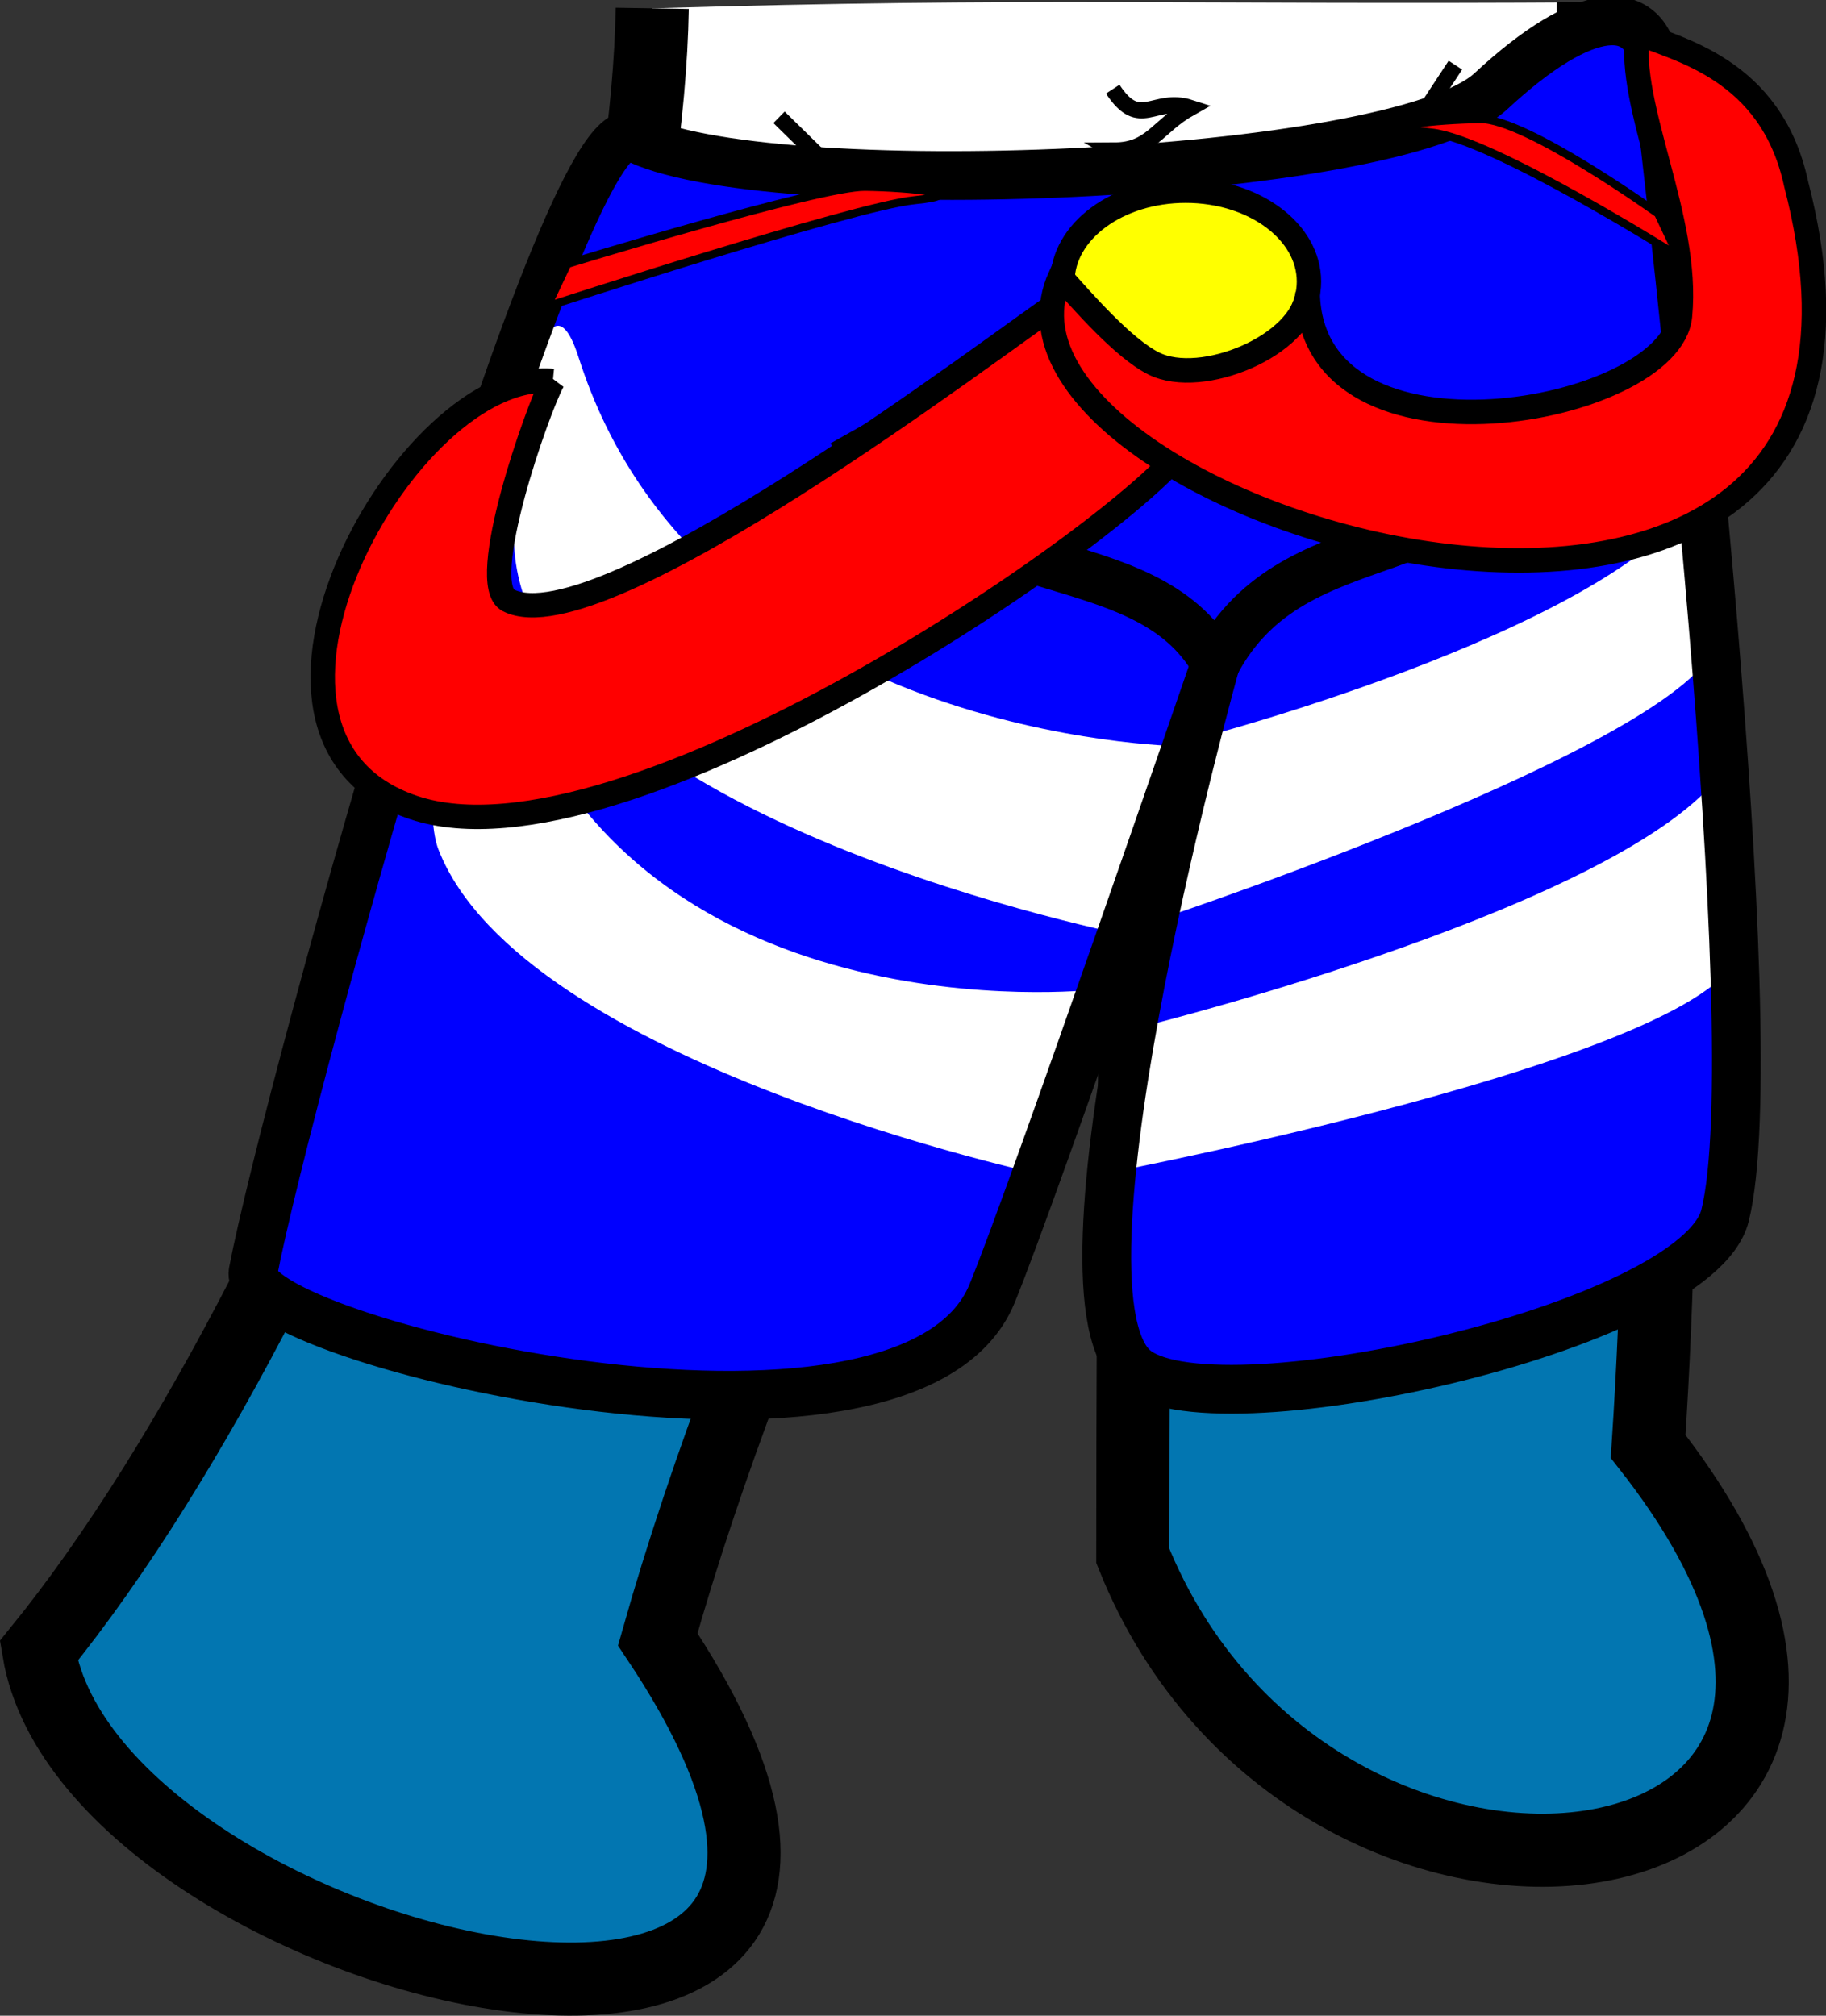 <?xml version="1.0" encoding="UTF-8" standalone="no"?>
<svg
   xmlns:dc="http://purl.org/dc/elements/1.1/"
   xmlns:cc="http://creativecommons.org/ns#"
   xmlns:rdf="http://www.w3.org/1999/02/22-rdf-syntax-ns#"
   xmlns:svg="http://www.w3.org/2000/svg"
   xmlns="http://www.w3.org/2000/svg"
   xmlns:sodipodi="http://sodipodi.sourceforge.net/DTD/sodipodi-0.dtd"
   xmlns:inkscape="http://www.inkscape.org/namespaces/inkscape"
   version="1.1"
   id="svg815"
   width="113.258"
   height="125.019"
   viewBox="0 0 113.258 125.019"
   sodipodi:docname="dj_shorts.svg"
   inkscape:version="1.0 (4035a4fb49, 2020-05-01)">
  <rect x="0" y="0" width="113.258" height="125.019" fill="#333333" stroke="none"/>
  <defs
     id="defs819" />
  <sodipodi:namedview
     pagecolor="#ffffff"
     bordercolor="#666666"
     borderopacity="1"
     objecttolerance="10"
     gridtolerance="10"
     guidetolerance="10"
     inkscape:pageopacity="0"
     inkscape:pageshadow="2"
     inkscape:window-width="1920"
     inkscape:window-height="1001"
     id="namedview817"
     showgrid="false"
     inkscape:zoom="10.202541"
     inkscape:cx="98.573183"
     inkscape:cy="50.799978"
     inkscape:window-x="-9"
     inkscape:window-y="-9"
     inkscape:window-maximized="1"
     inkscape:current-layer="layer2"
     inkscape:pagecheckerboard="true"
     fit-margin-top="0"
     fit-margin-left="0"
     fit-margin-right="0"
     fit-margin-bottom="0"
     inkscape:document-rotation="0" />
  <g
     sodipodi:insensitive="true"
     inkscape:groupmode="layer"
     id="layer1"
     inkscape:label="Original"
     transform="translate(7.659,-5.423)"
     style="display:inline">
    <path
       sodipodi:nodetypes="cccccccc"
       inkscape:connector-curvature="0"
       id="path831-5"
       d="m 91.174,5.563 c 0.468,35.944 6.031,49.145 3.393,89.571 22.636,28.809 -20.659,34.988 -31.964,6.786 0,-18.696 0.232,-40.852 0.179,-59.464 C 51.247,59.757 39.077,86.078 33.138,107.098 56.068,141.493 -1.915,127.925 -5.255,107.813 13.981,84.138 30.489,35.573 32.796,5.939 56.133,5.243 65.84,5.729 91.174,5.563 Z"
       style="opacity:1;fill:#ffffff;fill-opacity:1;stroke:none;stroke-width:4.535;stroke-linecap:butt;stroke-linejoin:miter;stroke-miterlimit:4;stroke-dasharray:none;stroke-opacity:1" />
    <path
       sodipodi:nodetypes="zczczzcczscz"
       inkscape:connector-curvature="0"
       id="path857"
       d="m 30.674,8.17 c -1.994,9.575 24.365,24.614 33.714,30.179 17.921,-5.864 26.669,-15.93 28.75,-28.929 2.081,-12.998 1.429,85.714 1.429,85.714 0,0 10.125,16 2.143,21.786 -7.982,5.786 -28.869,-0.796 -34.107,-15 -5.239,-14.204 1.786,-63.571 1.786,-63.571 l -31.25,68.75 c 0,0 10.613,15.787 1.25,21.786 -9.363,5.998 -44.611,-14.148 -39.643,-21.071 12.329,-17.181 31.25,-69.375 31.25,-69.375 0,0 6.673,-39.842 4.679,-30.268 z"
       style="fill:#0276b1;fill-opacity:1;stroke:none;stroke-width:1px;stroke-linecap:butt;stroke-linejoin:miter;stroke-opacity:1" />
    <path
       sodipodi:nodetypes="ccccccc"
       inkscape:connector-curvature="0"
       id="path831"
       d="m 91.174,5.563 c -0.193,34.605 6.031,49.145 3.393,89.571 22.636,28.809 -20.659,34.988 -31.964,6.786 0,-18.696 0.232,-40.852 0.179,-59.464 C 51.247,59.757 39.077,86.078 33.138,107.098 56.068,141.493 -1.915,127.925 -5.255,107.813 13.981,84.138 32.364,32.091 32.796,5.939"
       style="display:inline;opacity:1;fill:none;fill-opacity:1;stroke:#000000;stroke-width:4.535;stroke-linecap:butt;stroke-linejoin:miter;stroke-miterlimit:4;stroke-dasharray:none;stroke-opacity:1" />
    <path
       style="fill:none;stroke:#000000;stroke-width:1px;stroke-linecap:butt;stroke-linejoin:miter;stroke-opacity:1"
       d="m 40.66,12.698 10.096,9.899"
       id="path3894" />
    <path
       style="fill:none;stroke:#000000;stroke-width:1px;stroke-linecap:butt;stroke-linejoin:miter;stroke-opacity:1"
       d="M 82.611,9.464 76.24,19.167"
       id="path3896" />
    <path
       style="fill:none;stroke:#000000;stroke-width:1px;stroke-linecap:butt;stroke-linejoin:miter;stroke-opacity:1"
       d="m 61.359,10.952 c 1.695,2.584 2.534,0.428 4.816,1.158 -2.056,1.155 -2.442,2.637 -4.705,2.647 1.779,0.993 0.358,3.842 1.957,4.771 -2.474,1.155 -1.926,-1.412 -4.432,-1.654"
       id="path3900"
       sodipodi:nodetypes="ccccc" />
  </g>
  <g
     inkscape:groupmode="layer"
     id="layer3"
     inkscape:label="Color"
     transform="translate(7.055,-3.899)">
    <path
       style="opacity:1;fill:#0000ff;fill-opacity:1;stroke:none;stroke-width:2.646;stroke-linecap:butt;stroke-linejoin:miter;stroke-miterlimit:4;stroke-dasharray:none;stroke-opacity:1"
       d="M 32.974,11.893 C 27.892,8.865 10.439,71.859 8.349,82.883 c -0.797,4.2 40.865,14.035 46.126,1.256 2.572,-6.247 13.861,-39.089 13.861,-39.089 0,0 -10.724,38.354 -5.129,43.663 4.528,4.296 34.983,-2.416 36.733,-9.426 C 102.661,68.387 96.654,16.078 95.644,8.178 95.385,6.157 92.506,3.776 91.201,5.342 81.346,17.164 40.067,16.118 32.974,11.893 Z"
       id="path842-9"
       inkscape:connector-curvature="0"
       sodipodi:nodetypes="ssscsssss" />
    <path
       style="fill:#ffffff;stroke:none;stroke-width:1px;stroke-linecap:butt;stroke-linejoin:miter;stroke-opacity:1"
       d="m 28.836,26.075 c 7.56,23.666 37.202,24.102 37.202,24.102 l -2.704,11.83 c 0,0 -37.056,-7.153 -38.476,-23.906 -0.357,-4.207 1.638,-19.353 3.978,-12.026 z"
       id="path854"
       inkscape:connector-curvature="0"
       sodipodi:nodetypes="sccss" />
    <path
       style="fill:#ffffff;stroke:none;stroke-width:1px;stroke-linecap:butt;stroke-linejoin:miter;stroke-opacity:1"
       d="m 24.254,44.834 c 7.56,23.666 36.516,20.451 36.516,20.451 l -2.842,11.553 c 0,0 -32.61,-6.935 -37.79,-20.255 -1.504,-3.868 1.776,-19.076 4.117,-11.749 z"
       id="path854-2"
       inkscape:connector-curvature="0"
       sodipodi:nodetypes="sccas" />
    <path
       style="fill:#ffffff;fill-opacity:1;stroke:none;stroke-width:1px;stroke-linecap:butt;stroke-linejoin:miter;stroke-opacity:1"
       d="m 67.505,49.624 c 0,0 26.681,-6.998 31.188,-15.663 1.95,-3.748 0.587,4.475 0.832,9.149 0.318,6.089 -34.099,17.604 -34.099,17.604 z"
       id="path938"
       inkscape:connector-curvature="0"
       sodipodi:nodetypes="csscc" />
    <path
       style="fill:#ffffff;fill-opacity:1;stroke:none;stroke-width:1.066px;stroke-linecap:butt;stroke-linejoin:miter;stroke-opacity:1"
       d="m 64.332,67.436 c 0,0 29.511,-7.404 35.445,-15.663 2.469,-3.436 -0.199,6.098 1.002,10.257 1.946,6.741 -38.81,14.554 -38.81,14.554 z"
       id="path938-9"
       inkscape:connector-curvature="0"
       sodipodi:nodetypes="csscc" />
  </g>
  <g
     inkscape:groupmode="layer"
     id="layer2"
     inkscape:label="Re-ink"
     style="display:inline"
     transform="translate(7.055,-3.899)">
    <path
       style="fill:none;stroke:#000000;stroke-width:3.024;stroke-linecap:butt;stroke-linejoin:miter;stroke-miterlimit:4;stroke-dasharray:none;stroke-opacity:1"
       d="M 32.19,12.383 C 27.815,10.066 10.733,71.761 8.643,82.785 7.846,86.985 49.214,96.918 54.475,84.139 57.047,77.891 68.337,45.05 68.337,45.05 c 0,0 -10.724,38.354 -5.129,43.663 4.528,4.296 34.983,-2.416 36.733,-9.426 C 102.661,68.387 96.664,16.077 95.644,8.178 95.091,3.903 91.286,4.104 85.418,9.556 79.55,15.008 40.166,16.606 32.19,12.383 Z"
       id="path842"
       inkscape:connector-curvature="0"
       sodipodi:nodetypes="ssscssszs" />
    <ellipse
       style="opacity:1;fill:#ffff00;fill-opacity:1;stroke:#000000;stroke-width:1.512;stroke-miterlimit:4;stroke-dasharray:none;stroke-opacity:1"
       id="path852"
       cx="66.489"
       cy="21.362"
       rx="7.645"
       ry="5.636" />
    <path
       sodipodi:nodetypes="ccc"
       id="path1467"
       d="m 45.775,30.657 c 5.766,10.262 18.111,6.487 22.562,14.393 5.019,-9.487 16.747,-5.016 19.389,-15.569"
       style="fill:none;stroke:#000000;stroke-width:3.024;stroke-linecap:butt;stroke-linejoin:miter;stroke-miterlimit:4;stroke-dasharray:none;stroke-opacity:1" />
    <path
       style="fill:#ff0000;fill-opacity:1;stroke:#000000;stroke-width:1.512;stroke-linecap:butt;stroke-linejoin:miter;stroke-miterlimit:4;stroke-dasharray:none;stroke-opacity:1"
       d="M 27.235,27.528 C 18.253,26.666 5.432,49.597 18.615,53.991 c 12.992,4.331 43.946,-17.068 47.741,-22.316 -1.836,-2.596 -5.694,-6.647 -7.762,-9.01 -3.876,2.6 -28.366,21.345 -34.105,18.475 -2.028,-1.014 1.807,-11.921 2.747,-13.613 z"
       id="path844"
       inkscape:connector-curvature="0"
       sodipodi:nodetypes="csccsc" />
    <path
       style="fill:#ff0000;fill-opacity:1;stroke:#000000;stroke-width:1.519;stroke-linecap:butt;stroke-linejoin:miter;stroke-miterlimit:4;stroke-dasharray:none;stroke-opacity:1"
       d="m 58.708,21.043 c -6.864,14.983 55.766,33.209 45.639,-5.75 -1.548,-7.174 -7.431,-8.314 -9.837,-9.374 -0.638,4.645 3.217,11.504 2.635,17.576 -0.582,6.072 -22.848,10.179 -23.09,-1.412 -0.331,3.253 -6.57,5.839 -9.542,4.366 -1.904,-0.944 -4.488,-3.938 -5.804,-5.406 z"
       id="path850"
       inkscape:connector-curvature="0"
       sodipodi:nodetypes="ccczcsc" />
    <path
       style="fill:#ff0000;fill-opacity:1;stroke:#000000;stroke-width:0.5;stroke-linecap:butt;stroke-linejoin:miter;stroke-miterlimit:4;stroke-dasharray:none;stroke-opacity:1"
       d="m 46.604,15.486 c -2.807,-0.036 -18.471,4.785 -18.471,4.785 l -1.248,2.634 c 0,0 19.02,-6.208 22.768,-6.587 3.748,-0.379 -0.242,-0.795 -3.05,-0.832 z"
       id="path959"
       inkscape:connector-curvature="0"
       sodipodi:nodetypes="zcczz" />
    <path
       style="fill:#ff0000;fill-opacity:1;stroke:#000000;stroke-width:0.5;stroke-linecap:butt;stroke-linejoin:miter;stroke-miterlimit:4;stroke-dasharray:none;stroke-opacity:1"
       d="m 84.772,11.287 c 2.807,-0.036 11.022,5.864 11.022,5.864 l 1.248,2.634 c 0,0 -11.571,-7.287 -15.319,-7.666 -3.748,-0.379 0.242,-0.795 3.05,-0.832 z"
       id="path959-8"
       inkscape:connector-curvature="0"
       sodipodi:nodetypes="zcczz" />
  </g>
</svg>
